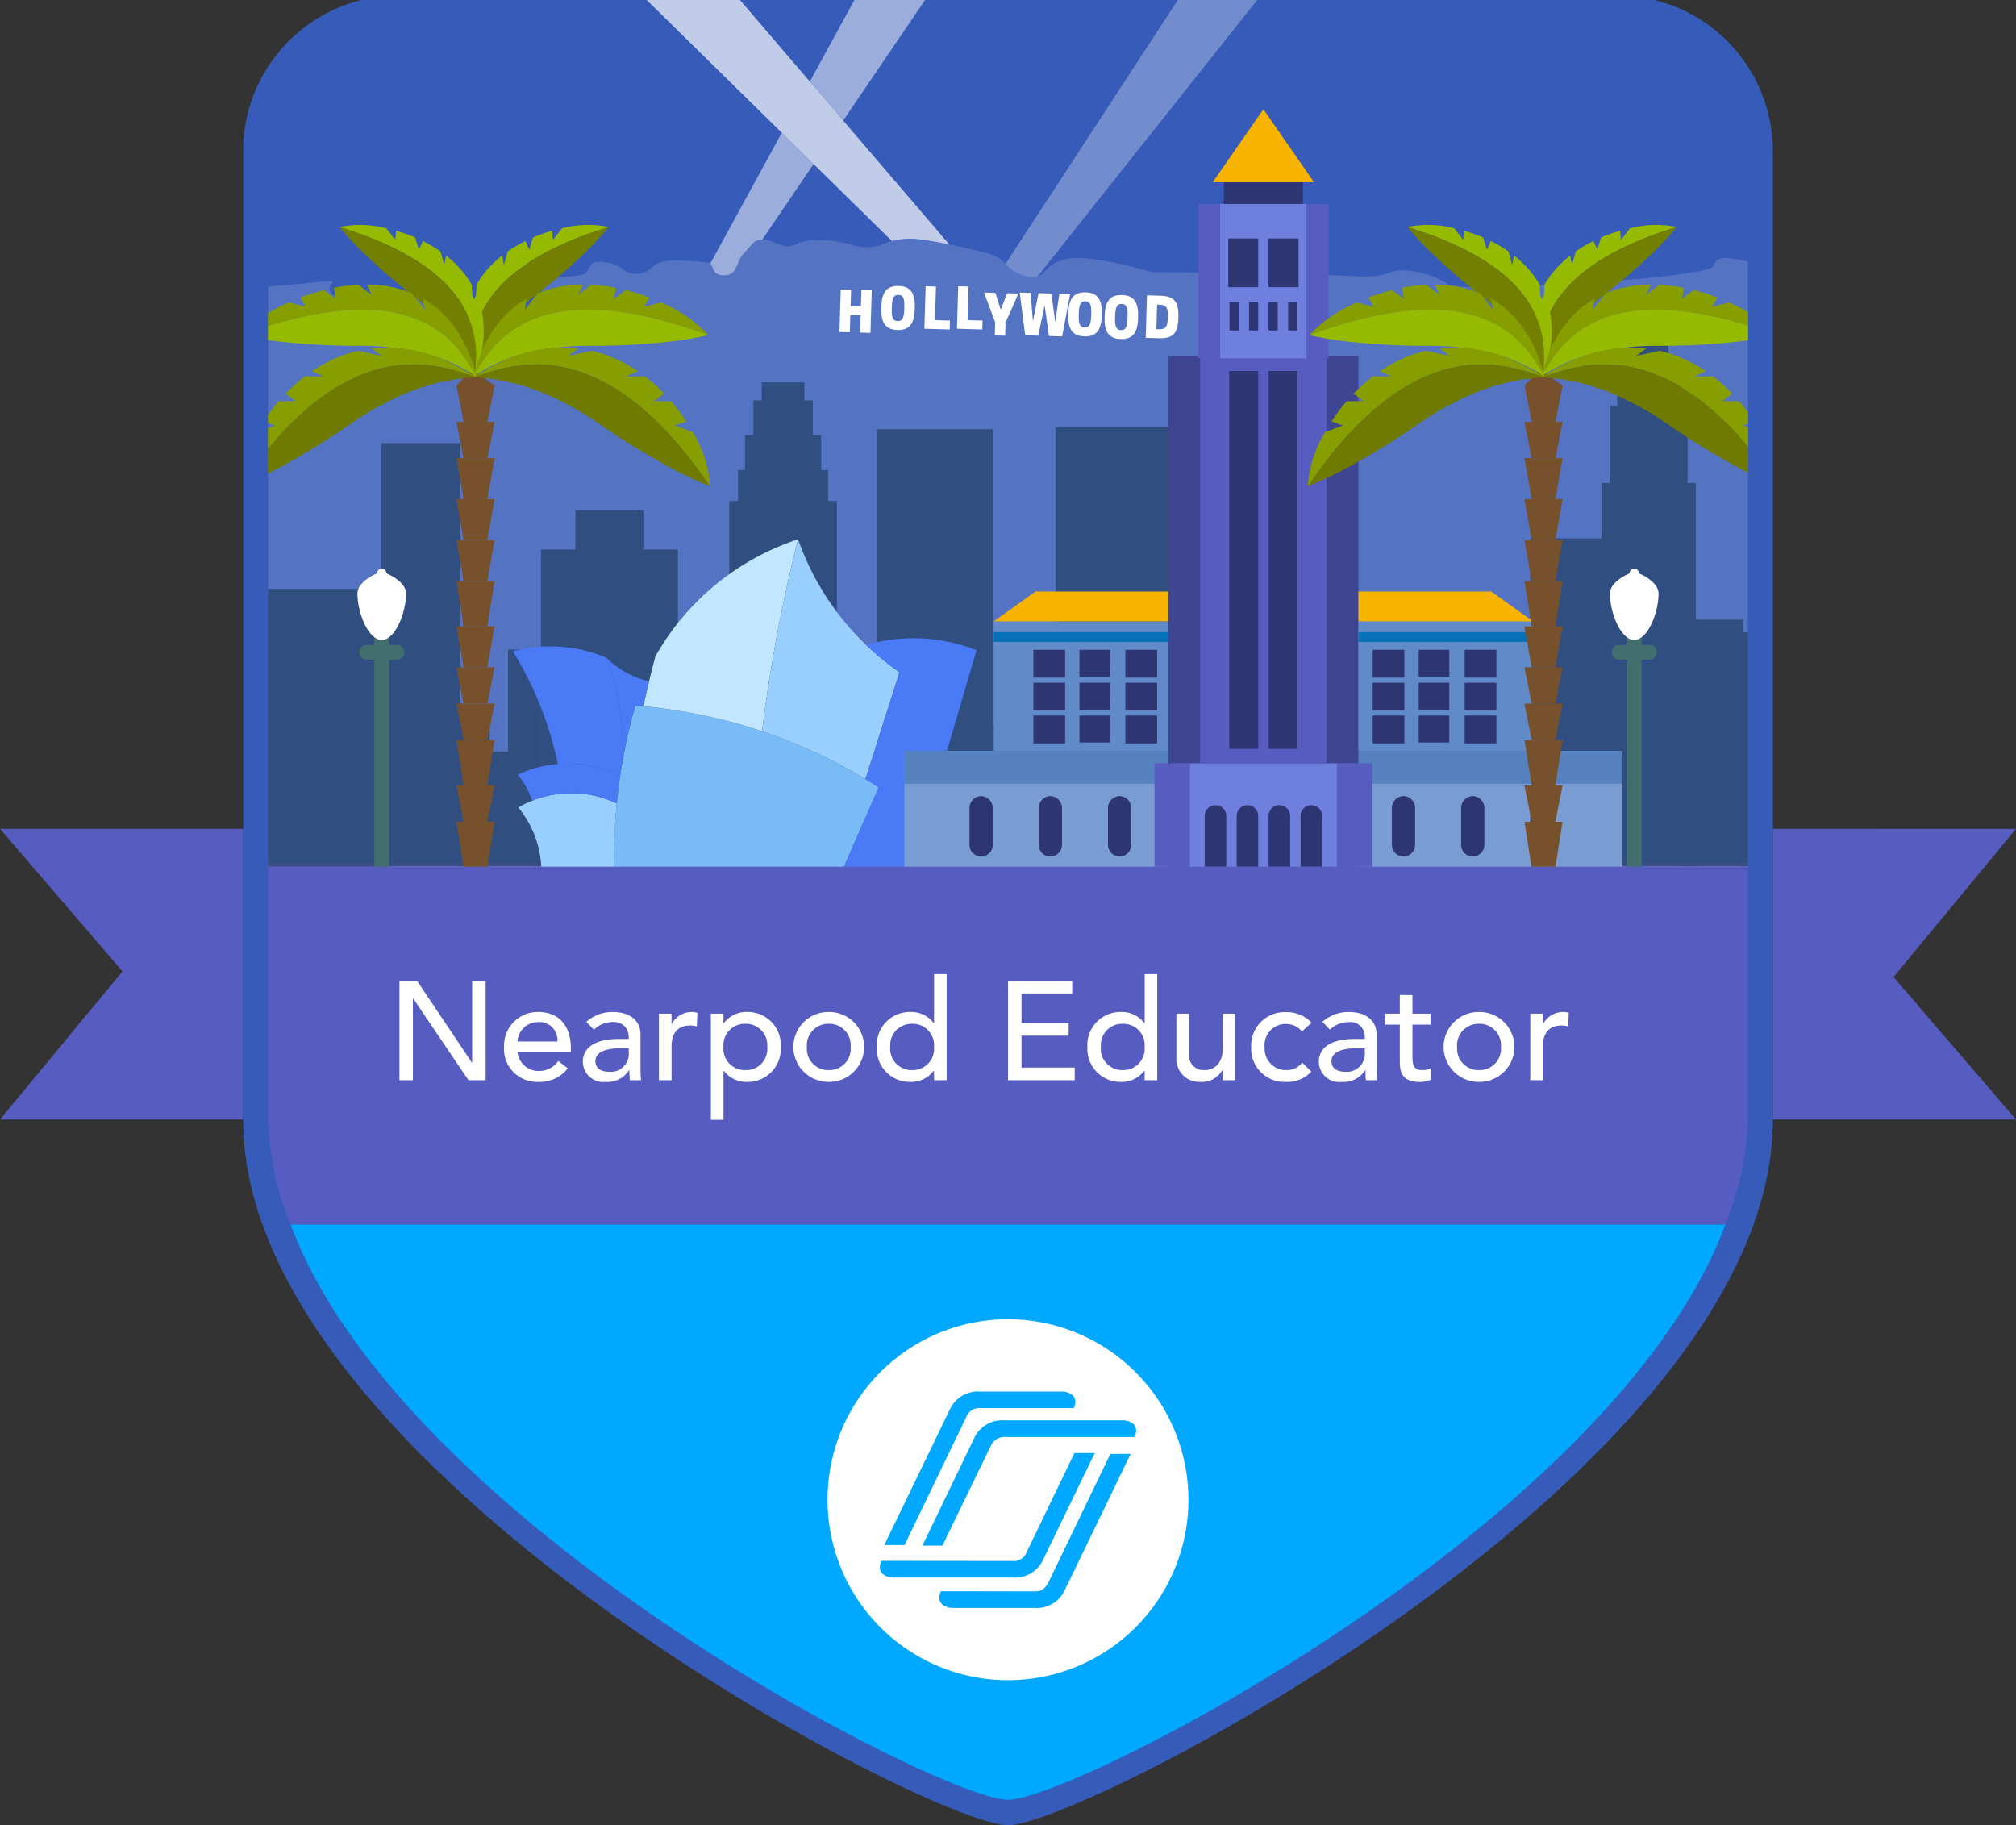 <svg xmlns="http://www.w3.org/2000/svg" width="215.4" height="195" data-name="Group 10100"><rect width="100%" height="100%" fill="#333333" stroke="none"/><defs><clipPath id="a"><path fill="none" d="M0 0h215.4v195H0z" data-name="Rectangle 4054"/></clipPath><clipPath id="b"><path fill="none" d="M12.222 0A16.6 16.6 0 0 0 0 16.215v76.376h158.141V16.215A16.6 16.6 0 0 0 145.918 0Z" data-name="Path 12878"/></clipPath><clipPath id="c"><path fill="none" d="M0 0h11.03v15.235H0z" data-name="Rectangle 4031"/></clipPath><clipPath id="d"><path fill="none" d="M0 0h12.317v12.88H0z" data-name="Rectangle 4032"/></clipPath><clipPath id="e"><path fill="none" d="M0 0h26.881v29.652H0z" data-name="Rectangle 4033"/></clipPath><clipPath id="f"><path fill="none" d="M0 0h32.328v26.116H0z" data-name="Rectangle 4034"/></clipPath><clipPath id="g"><path fill="none" d="M0 0h212.959v98.743H0z" data-name="Rectangle 4035"/></clipPath><clipPath id="h"><path fill="none" d="M0 0h163.867v62.524H0z" data-name="Rectangle 4038"/></clipPath></defs><g clip-path="url(#a)" data-name="Group 10122"><path fill="#565cc0" d="m0 88.552 13.084 15.227L0 119.608h25.978V88.552Z" data-name="Path 12766"/><path fill="#565cc0" d="M189.421 88.552v31.056h25.978l-13.083-15.228 13.083-15.827Z" data-name="Path 12767"/><g data-name="Group 10101"><g clip-path="url(#a)" data-name="Group 10100"><path fill="#365bb8" d="M176.789 0H38.609a16.649 16.649 0 0 0-12.631 16.157V119.64c0 37.345 73.559 75.36 81.722 75.36s81.722-38.016 81.722-75.36V16.157A16.649 16.649 0 0 0 176.789 0" data-name="Path 12768"/><path fill="#00a8ff" d="M107.7 192.29c7.054 0 64.736-29.436 76.657-61.467H31.043c11.921 32.031 69.6 61.467 76.657 61.467" data-name="Path 12769"/><path fill="#565cc0" d="M186.672 92.263H28.629v26.659a32.6 32.6 0 0 0 2.408 11.9h153.326a32.6 32.6 0 0 0 2.408-11.9V92.263Z" data-name="Path 12770"/><path fill="#fff" d="M107.7 140.948a19.28 19.28 0 1 0 19.28 19.28 19.3 19.3 0 0 0-19.28-19.28m-6.148 9.5a3.3 3.3 0 0 1 3.2-1.777h8.625a1.814 1.814 0 0 1 1.148.331.958.958 0 0 1 .369.777 1.661 1.661 0 0 1-.16.664h-9.918a1.479 1.479 0 0 0-1.592.993l-6.577 13.633h-2.165Zm-7.175 17.766a.953.953 0 0 1-.368-.777 1.627 1.627 0 0 1 .168-.68l13.946.017a1.482 1.482 0 0 0 1.592-.993l5.081-10.536h2.169l-5.573 11.52a3.3 3.3 0 0 1-3.2 1.78H95.527a1.823 1.823 0 0 1-1.15-.333m19.328 1.8a3.3 3.3 0 0 1-3.2 1.78h-8.623a1.822 1.822 0 0 1-1.15-.333.955.955 0 0 1-.368-.777 1.641 1.641 0 0 1 .168-.68l10.025.016c.563-.006 1.009-.1 1.477-.989l6.605-13.7h2.166Zm7.523-16.488h-13.723a1.619 1.619 0 0 0-1.621.9l-5.19 10.708h-2.14l5.593-11.608a3.3 3.3 0 0 1 3.205-1.777h12.52a1.815 1.815 0 0 1 1.148.331.959.959 0 0 1 .369.778 1.629 1.629 0 0 1-.162.664" data-name="Path 12771"/></g></g><path fill="#fff" d="M42.678 104.79v10.62h1.44v-8.73h.03l5.91 8.73h1.83v-10.62h-1.44v8.73h-.035l-5.85-8.73Zm14.85 3.33a3.6 3.6 0 0 0-3.675 3.735 3.524 3.524 0 0 0 3.66 3.735 3.741 3.741 0 0 0 3.15-1.455l-1.02-.78a2.451 2.451 0 0 1-1.95 1.065 2.245 2.245 0 0 1-2.4-2.07h5.7v-.375c0-2.46-1.365-3.855-3.465-3.855Zm-2.235 3.15a2.189 2.189 0 0 1 2.2-2.07 1.911 1.911 0 0 1 2.06 2.07Zm10.17-3.15a4.213 4.213 0 0 0-2.82 1.05l.81.84a2.8 2.8 0 0 1 2.01-.81 1.536 1.536 0 0 1 1.71 1.545V111h-1c-2.79 0-3.9 1.035-3.9 2.46a2.187 2.187 0 0 0 2.455 2.13 2.722 2.722 0 0 0 2.49-1.26h.03c0 .42.015.72.045 1.08h1.2a12.12 12.12 0 0 1-.06-1.155v-3.81c0-1.11-.82-2.325-2.97-2.325Zm-1.845 5.235c0-.69.6-1.365 2.79-1.365h.765v.39a1.914 1.914 0 0 1-2.025 2.13c-1.035 0-1.53-.42-1.53-1.155Zm10.295-5.235a2.391 2.391 0 0 0-2.13 1.275h-.03v-1.1h-1.35v7.115h1.35v-3.63c0-1.44.69-2.22 2.025-2.22a2.537 2.537 0 0 1 .675.105l.06-1.455a1.743 1.743 0 0 0-.6-.09Zm5.91 0a3 3 0 0 0-2.49 1.2h-.03v-1.02h-1.35v11.34h1.35v-5.25h.03a2.974 2.974 0 0 0 2.47 1.2 3.522 3.522 0 0 0 3.615-3.735 3.518 3.518 0 0 0-3.6-3.735Zm-2.52 3.735a2.279 2.279 0 0 1 2.32-2.475 2.285 2.285 0 0 1 2.355 2.475 2.266 2.266 0 0 1-2.34 2.475 2.282 2.282 0 0 1-2.34-2.475Zm11.245-3.735a3.736 3.736 0 0 0-3.78 3.735 3.745 3.745 0 0 0 3.78 3.735 3.736 3.736 0 0 0 3.78-3.735 3.735 3.735 0 0 0-3.78-3.735Zm-2.335 3.735a2.294 2.294 0 0 1 2.32-2.475 2.285 2.285 0 0 1 2.355 2.475 2.282 2.282 0 0 1-2.34 2.475 2.282 2.282 0 0 1-2.335-2.475Zm13.59-7.785v5.25h-.03a3 3 0 0 0-2.475-1.2 3.53 3.53 0 0 0-3.615 3.735 3.53 3.53 0 0 0 3.61 3.735 3 3 0 0 0 2.475-1.2h.03v1.02h1.35v-11.34Zm-4.68 7.785a2.279 2.279 0 0 1 2.32-2.475 2.285 2.285 0 0 1 2.355 2.475 2.282 2.282 0 0 1-2.34 2.475 2.282 2.282 0 0 1-2.34-2.475Zm12.58-7.065v10.62h7.125v-1.35h-5.685v-3.405h5.04v-1.35h-5.04v-3.165h5.415v-1.35Zm14.6-.72v5.25h-.03a3 3 0 0 0-2.475-1.2 3.53 3.53 0 0 0-3.615 3.735 3.53 3.53 0 0 0 3.61 3.735 3 3 0 0 0 2.475-1.2h.03v1.02h1.35v-11.34Zm-4.68 7.785a2.279 2.279 0 0 1 2.32-2.475 2.285 2.285 0 0 1 2.355 2.475 2.282 2.282 0 0 1-2.34 2.475 2.282 2.282 0 0 1-2.34-2.475Zm8.07-3.555v4.635a2.454 2.454 0 0 0 2.575 2.655 2.5 2.5 0 0 0 2.345-1.28h.03v1.1h1.35v-7.11h-1.35v3.72c0 1.41-.72 2.31-1.98 2.31a1.565 1.565 0 0 1-1.62-1.77v-4.26Zm11.71-.165a3.575 3.575 0 0 0-3.72 3.75 3.547 3.547 0 0 0 3.72 3.705 3.449 3.449 0 0 0 2.7-1.1l-.96-.96a2.109 2.109 0 0 1-1.725.8 2.279 2.279 0 0 1-2.295-2.415 2.264 2.264 0 0 1 2.22-2.52 2.26 2.26 0 0 1 1.77.8l1.02-.93a3.645 3.645 0 0 0-2.73-1.13Zm6.71-.015a4.213 4.213 0 0 0-2.82 1.05l.81.84a2.8 2.8 0 0 1 2.01-.81 1.536 1.536 0 0 1 1.71 1.545V111h-1.01c-2.79 0-3.9 1.035-3.9 2.46a2.187 2.187 0 0 0 2.46 2.13 2.722 2.722 0 0 0 2.49-1.26h.03c0 .42.015.72.045 1.08h1.2a12.12 12.12 0 0 1-.06-1.155v-3.81c0-1.11-.825-2.325-2.965-2.325Zm-1.85 5.235c0-.69.6-1.365 2.79-1.365h.765v.39a1.914 1.914 0 0 1-2.025 2.13c-1.035 0-1.53-.42-1.53-1.155Zm7.3-7.05v1.995h-1.56v1.17h1.56v3.8c0 .975.015 2.325 2.1 2.325a3.046 3.046 0 0 0 1.23-.24v-1.235a1.952 1.952 0 0 1-.96.21c-.84 0-1.02-.525-1.02-1.44v-3.42h1.935v-1.17h-1.935v-1.99Zm8.46 1.815a3.736 3.736 0 0 0-3.78 3.735 3.745 3.745 0 0 0 3.785 3.735 3.736 3.736 0 0 0 3.78-3.735 3.735 3.735 0 0 0-3.78-3.735Zm-2.34 3.735a2.294 2.294 0 0 1 2.33-2.475 2.285 2.285 0 0 1 2.355 2.475 2.282 2.282 0 0 1-2.34 2.475 2.282 2.282 0 0 1-2.34-2.475Zm11.33-3.735a2.391 2.391 0 0 0-2.13 1.275h-.03v-1.1h-1.35v7.115h1.35v-3.63c0-1.44.69-2.22 2.025-2.22a2.537 2.537 0 0 1 .675.105l.06-1.455a1.743 1.743 0 0 0-.6-.09Z" data-name="Path 12959"/><g data-name="Group 10121"><g clip-path="url(#b)" data-name="Group 10120" transform="translate(28.63)"><g data-name="Group 10104" opacity=".5"><g data-name="Group 10103"><g clip-path="url(#c)" data-name="Group 10102" transform="translate(47.272 14.184)"><path fill="#fff" d="M1.105 15.208c1.893.259 1.559-1.412 2.45-2.3s1.036-1.5 1.989-1.494l5.482-8.069-3.4-3.342-7.621 13.94c.23.248.243 1.146 1.109 1.265" data-name="Path 12772"/></g></g></g><g data-name="Group 10107" opacity=".5"><g data-name="Group 10106"><g clip-path="url(#d)" data-name="Group 10105" transform="translate(57.893)"><path fill="#fff" d="M3.566 12.88 12.316 0H4.769l-4.77 8.715Z" data-name="Path 12773"/></g></g></g><g data-name="Group 10110" opacity=".3"><g data-name="Group 10109"><g clip-path="url(#e)" data-name="Group 10108" transform="translate(78.816)"><path fill="#fff" d="M2.982 29.652a1.029 1.029 0 0 0 .39-.06L26.88 0h-8.482l-18.4 28.184a4.36 4.36 0 0 0 2.983 1.468" data-name="Path 12774"/></g></g></g><g data-name="Group 10113" opacity=".69"><g data-name="Group 10112"><g clip-path="url(#f)" data-name="Group 10111" transform="translate(40.466)"><path fill="#fff" d="m20.994 12.88-3.565-4.165L9.964 0H0l14.435 14.184 3.4 3.342 8.371 8.225a7.57 7.57 0 0 1 2.65-.215c.925.092 2.193.315 3.471.578Z" data-name="Path 12775"/></g></g></g><g data-name="Group 10116" opacity=".15"><g data-name="Group 10115"><g clip-path="url(#g)" data-name="Group 10114" transform="translate(-27.409 25.502)"><path fill="#fff" d="M190.303 5.821c-.668-.668 2-2-2.451-2.9s-5.557-1.337-6.009 0-27.186 2.863-28.3 1.988-4.456-1.984-6.233-1.319-2.228.446-8.243.223-17.157-.223-17.157-.223-5.57-1.687-8.466-1.512c-2.561.155-2.934 1.689-3.844 2.009a1.023 1.023 0 0 1-.389.059 4.356 4.356 0 0 1-2.983-1.468 4 4 0 0 0-1.483-.966c-.913-.281-2.736-.732-4.539-1.1C98.928.349 97.66.126 96.735.033a7.569 7.569 0 0 0-2.65.215 6.6 6.6 0 0 0-1.248.446 5.233 5.233 0 0 1-3.231-.1c-2.227-.569-4.71-.615-5.792 0-1.253.711-2.144-.486-3.565-.5h-.019c-.953 0-1.1.607-1.989 1.493s-.557 2.562-2.451 2.3c-.865-.118-.878-1.016-1.109-1.265a.18.18 0 0 0-.117-.063c-4.149-.418-5.233-.307-6.237.584a2.657 2.657 0 0 1-.75.462 2.331 2.331 0 0 1-2.368-.429 4.39 4.39 0 0 0-2.675-.7c-.919-.014-.733 1.266-1.679 1.411-3.1.476-3.453.105-3.779.7-1.571 2.89.891 5.459-.668 5.681s-6.015 1.782-8.02 0 0-2.9-2.9-3.564-3.194-.7-3.564-.223c-.677.868-2 .446-2.9.446s-1.114 1.337-4.01-.446 1.782-2.227-2.9-1.782-2.846.195-6.818.714c-1 .131-1.314-1.494-3.764-1.383-3.519.16-2.1 1.925-5.235 1.54-6.86-.845-5.124-1.762-8.466-1.094s-4.9.851-6.684 1.094c-1.081.147-.773.206-1.156.378v92.796h212.968V6.913c-5.929-.609-22.058-.493-22.656-1.092" data-name="Path 12776"/></g></g></g><path fill="#fff" d="m64.512 31.025-.136 4.538-1.106-.033.055-1.839-1.1-.032-.056 1.839-1.105-.033.136-4.538 1.106.033-.053 1.745 1.106.033.052-1.746Z" data-name="Path 12777"/><path fill="#fff" d="m65.535 32.965.007-.233c.047-1.571.631-2.217 1.853-2.18s1.767.716 1.72 2.287l-.007.233c-.047 1.572-.631 2.218-1.853 2.181s-1.767-.716-1.719-2.288m1.777 1.335c.524.016.649-.475.672-1.261l.007-.233c.023-.786-.072-1.283-.6-1.3h-.058c-.524-.016-.649.475-.672 1.261l-.007.233c-.023.785.072 1.283.6 1.3Z" data-name="Path 12778"/><path fill="#fff" d="m70.135 35.121.136-4.538 1.106.033-.108 3.584 1.6.048-.029.954Z" data-name="Path 12779"/><path fill="#fff" d="m73.616 35.121.136-4.538 1.106.033-.108 3.584 1.6.048-.029.954Z" data-name="Path 12780"/><path fill="#fff" d="m78.765 35.87-1.106-.033.042-1.4-1.192-3.181 1.21.036.575 1.8.682-1.761 1.21.036-1.38 3.1Z" data-name="Path 12781"/><path fill="#fff" d="m82.978 32.611-.668 3.253-1.4-.042-.586-4.56 1.152.035.259 3.024.6-3 1.361.041.422 3.029.439-3 1.153.034-.857 4.517-1.408-.042Z" data-name="Path 12782"/><path fill="#fff" d="m85.51 33.649.007-.233c.048-1.571.631-2.217 1.853-2.18s1.767.716 1.72 2.287l-.007.233c-.047 1.571-.63 2.217-1.852 2.18s-1.767-.716-1.72-2.288m1.776 1.338c.523.016.649-.475.672-1.261l.006-.233c.023-.786-.072-1.283-.6-1.3h-.059c-.523-.016-.649.475-.672 1.261l-.007.233c-.022.786.072 1.283.6 1.3Z" data-name="Path 12783"/><path fill="#fff" d="m89.392 33.935.007-.233c.047-1.571.631-2.217 1.853-2.18s1.767.716 1.719 2.287l-.007.233c-.047 1.571-.631 2.217-1.853 2.18s-1.767-.716-1.72-2.288m1.777 1.335c.524.016.649-.475.672-1.261l.007-.233c.023-.786-.072-1.283-.6-1.3h-.059c-.524-.016-.649.475-.672 1.261l-.007.233c-.023.786.072 1.283.6 1.3Z" data-name="Path 12784"/><path fill="#fff" d="m95.238 36.135-1.455-.044.136-4.538 1.455.044c1.426.043 1.943.641 1.9 2.211l-.007.233c-.047 1.571-.6 2.137-2.025 2.094m-.03-.956c.756.022.909-.386.932-1.171l.007-.233c.024-.785-.1-1.2-.86-1.225L95 32.541l-.079 2.63Z" data-name="Path 12785"/><g data-name="Group 10119" opacity=".5"><g data-name="Group 10118"><g fill="#0d293e" clip-path="url(#h)" data-name="Group 10117" transform="translate(-2.493 33.276)"><path d="M2.374 53.162V29.633h12.854v32.895H0v-9.363Z" data-name="Path 12786"/><path d="M23.059 43.517V14.072h-8.474V46.64h-2.231v12.625h13.83V43.517Z" data-name="Path 12787"/><path d="M28.142 36.128v10.885h-2.051v12.248h5.568V36.128Z" data-name="Path 12788"/><path d="M46.297 46.267V25.434h-3.691v-4.191h-7.257v4.191h-3.691v33.832h15.984v-13Z" data-name="Path 12789"/><path d="M145.841 18.332v-8.207h.813V5.064h1.246V0h4.224v5.064h1.246v5.061h.812v8.205h.869v40.935h-10.077V18.332Z" data-name="Path 12790"/><path d="M160.062 34.283v-1.361h-5.368v1.361h-1.28v24.98h10.453v-24.98Z" data-name="Path 12791"/><path d="M86.651 12.391v31.811h-2.723v4.942h-1.465v-4.942H79.95V12.578H67.593v46.687h31.414V12.391Z" data-name="Path 12792"/><path d="M62.347 20.242v-3.3h-.75V13.22h-.892V9.497h-.891V7.573h-4.567v1.924h-.892v3.722h-.891v3.723h-.751v3.3h-.938v39.024h11.511V20.242Z" data-name="Path 12793"/><path d="M66.356 46.83h-3.5v5.161h-2.158v-1.6h-3.66v-1.689h-1.689v.7h-2.815v1.83h-1.971v-2.44h-3.378v2.252h-1.693v8.213h20.864Z" data-name="Path 12794"/><path d="M137.364 24.246h9.759v35.02h-9.759z" data-name="Rectangle 4036"/><path d="M124.444 40.255h16.227v19.011h-16.227z" data-name="Rectangle 4037"/></g></g></g><path fill="#79bbf7" fill-rule="evenodd" d="M65.248 84.112q-4.314 9.881-4.316 9.88H37.051a58.137 58.137 0 0 1 2.2-18.6 55.934 55.934 0 0 1 25.991 8.724" data-name="Path 12795"/><path fill="#99cfff" fill-rule="evenodd" d="M29.189 93.991a10.8 10.8 0 0 0-2.445-7.721 11.3 11.3 0 0 1 10.521-.434 58.783 58.783 0 0 0-.214 8.155Z" data-name="Path 12796"/><path fill="#4a7af6" fill-rule="evenodd" d="M37.264 85.836c.1-.968.215-1.94.357-2.9a12.429 12.429 0 0 0-10.928-.165 8.893 8.893 0 0 1 1.54 2.773 11.315 11.315 0 0 1 9.031.292" data-name="Path 12797"/><path fill="#4a7af6" fill-rule="evenodd" d="M37.622 82.941c.05-.327.1-.654.153-.979a25.365 25.365 0 0 0-1.632-11.7 15.4 15.4 0 0 0-9.976-.672 37.713 37.713 0 0 1 4.811 12.041 12.45 12.45 0 0 1 6.644 1.311" data-name="Path 12798"/><path fill="#c0e7ff" fill-rule="evenodd" d="M52.796 78.131a55.6 55.6 0 0 0-12.7-2.674q.6-2.673 1.294-5.324a27.335 27.335 0 0 1 15.247-12.515 167.194 167.194 0 0 0-3.845 20.513" data-name="Path 12799"/><path fill="#99cfff" fill-rule="evenodd" d="M52.796 78.131a167.194 167.194 0 0 1 3.845-20.513 28.8 28.8 0 0 0 10.84 14.2q-3.648 11.416-3.647 11.417a55.863 55.863 0 0 0-11.038-5.1" data-name="Path 12800"/><path fill="#4a7af6" fill-rule="evenodd" d="M37.775 81.958a25.379 25.379 0 0 0-1.632-11.7 9.547 9.547 0 0 0 4.575 2.534l-.62 2.669c-.282-.027-.56-.05-.841-.07a58.553 58.553 0 0 0-1.481 6.57" data-name="Path 12801"/><path fill="#4a7af6" fill-rule="evenodd" d="m68.509 93.992 7.2-24.53a18.529 18.529 0 0 0-11.808-.569 28.992 28.992 0 0 0 3.583 2.923l-3.647 11.418c.943.584 1.414.878 1.414.878q-2.155 4.942-4.316 9.88 3.791.052 7.577 0" data-name="Path 12802"/><path fill="#799dd2" d="M67.994 80.213h28.203v13.833H67.994z" data-name="Rectangle 4039"/><path fill="#5581bf" d="M67.994 80.213h28.203v3.518H67.994z" data-name="Rectangle 4040"/><path fill="#618bc8" d="M77.544 66.384h18.654v13.829H77.544z" data-name="Rectangle 4041"/><path fill="#0671b8" d="M77.544 67.536h18.654v1.042H77.544z" data-name="Rectangle 4042"/><path fill="#f6b300" fill-rule="evenodd" d="M96.198 63.194H82.016q-1.118.8-2.237 1.595l-2.235 1.595h18.654v-3.19Z" data-name="Path 12803"/><path fill="#2d3572" fill-rule="evenodd" d="M85.172 69.424h-3.387v2.974h3.387Zm4.8 0h-3.269v2.874h3.272Zm5.03 0h-3.389v2.974h3.39Z" data-name="Path 12804"/><path fill="#2d3572" fill-rule="evenodd" d="M85.172 72.937h-3.387v2.973h3.387Zm4.8 0h-3.269v2.876h3.272Zm5.03 0h-3.389v2.973h3.39Z" data-name="Path 12805"/><path fill="#2d3572" fill-rule="evenodd" d="M85.172 76.448h-3.387v2.973h3.387Zm4.8 0h-3.269v2.876h3.272Zm5.03 0h-3.389v2.973h3.39Z" data-name="Path 12806"/><path fill="#2d3572" fill-rule="evenodd" d="M76.198 85.052a1.281 1.281 0 0 0-1.241 1.309v3.84a1.242 1.242 0 1 0 2.481 0v-3.84a1.277 1.277 0 0 0-1.24-1.309" data-name="Path 12807"/><path fill="#2d3572" fill-rule="evenodd" d="M83.597 85.052a1.281 1.281 0 0 0-1.241 1.309v3.84a1.242 1.242 0 1 0 2.481 0v-3.84a1.277 1.277 0 0 0-1.24-1.309" data-name="Path 12808"/><path fill="#2d3572" fill-rule="evenodd" d="M90.994 85.052a1.281 1.281 0 0 0-1.241 1.309v3.84a1.242 1.242 0 1 0 2.481 0v-3.84a1.277 1.277 0 0 0-1.24-1.309" data-name="Path 12809"/><path fill="#799dd2" d="M116.514 80.213h28.206v13.833h-28.206z" data-name="Rectangle 4043"/><path fill="#5581bf" d="M116.514 80.213h28.206v3.518h-28.206z" data-name="Rectangle 4044"/><path fill="#565cc0" d="M94.722 81.542h23.268v12.504H94.722z" data-name="Rectangle 4045"/><path fill="#6f7fdd" d="M98.5 81.542h15.715v12.504H98.5z" data-name="Rectangle 4046"/><path fill="#2d3572" fill-rule="evenodd" d="M101.237 86.017a1.154 1.154 0 0 1 1.151 1.148v6.882h-2.3v-6.882a1.153 1.153 0 0 1 1.151-1.148m10.238 0a1.154 1.154 0 0 1 1.152 1.148v6.882h-2.3v-6.882a1.152 1.152 0 0 1 1.15-1.148m-3.412 0a1.151 1.151 0 0 1 1.148 1.148v6.882h-2.3v-6.882a1.154 1.154 0 0 1 1.15-1.148m-3.413 0a1.152 1.152 0 0 1 1.151 1.148v6.882h-2.3v-6.882a1.153 1.153 0 0 1 1.15-1.148" data-name="Path 12810"/><path fill="#3e4693" d="M96.198 38.026h20.316v43.516H96.198z" data-name="Rectangle 4047"/><path fill="#565cc0" d="M99.61 38.026h13.493v43.516H99.61z" data-name="Rectangle 4048"/><path fill="#2d3572" fill-rule="evenodd" d="M106.911 39.633h3.088v40.369h-3.088Zm-1.979 0h.868v40.369h-3.088V39.633Z" data-name="Path 12811"/><path fill="#565cc0" d="M99.39 21.785h13.934v16.496H99.39z" data-name="Rectangle 4049"/><path fill="#6f7fdd" d="M101.742 21.785h9.229v16.496h-9.229z" data-name="Rectangle 4050"/><path fill="#2d3572" fill-rule="evenodd" d="M106.912 25.476h3.2v5.21h-3.2Zm-2.089 0h.977v5.21h-3.2v-5.21Z" data-name="Path 12812"/><path fill="#2d3572" fill-rule="evenodd" d="M102.736 32.292h.976v3.017h-.976Zm6.262 0h.98v3.017h-.98Zm-2.087 0h.976v3.017h-.976Zm-2.089 0h.978v3.017h-.978Z" data-name="Path 12813"/><path fill="#2d3572" d="M102.134 19.465h8.446v2.32h-8.446z" data-name="Rectangle 4051"/><path fill="#f6b300" fill-rule="evenodd" d="m106.355 11.672 2.707 3.9 2.705 3.895h-10.825l2.706-3.895Z" data-name="Path 12814"/><path fill="#618bc8" d="M116.514 66.384h18.654v13.829h-18.654z" data-name="Rectangle 4052"/><path fill="#0671b8" d="M116.514 67.536h18.654v1.042h-18.654z" data-name="Rectangle 4053"/><path fill="#f6b300" fill-rule="evenodd" d="M116.514 63.194h14.182c.744.53 1.5 1.062 2.236 1.595s1.489 1.062 2.235 1.593h-18.653v-3.188Z" data-name="Path 12815"/><path fill="#2d3572" fill-rule="evenodd" d="M121.327 85.052a1.281 1.281 0 0 0-1.241 1.309v3.84a1.242 1.242 0 1 0 2.481 0v-3.84a1.277 1.277 0 0 0-1.24-1.309" data-name="Path 12816"/><path fill="#2d3572" fill-rule="evenodd" d="M128.727 85.052a1.281 1.281 0 0 0-1.241 1.309v3.84a1.242 1.242 0 1 0 2.481 0v-3.84a1.277 1.277 0 0 0-1.24-1.309" data-name="Path 12817"/><path fill="#2d3572" fill-rule="evenodd" d="M136.122 85.052a1.281 1.281 0 0 0-1.241 1.309v3.84a1.242 1.242 0 1 0 2.481 0v-3.84a1.277 1.277 0 0 0-1.24-1.309" data-name="Path 12818"/><path fill="#2d3572" fill-rule="evenodd" d="M121.423 69.424h-3.387v2.974h3.387Zm4.8 0h-3.272v2.874h3.272Zm5.03 0h-3.392v2.974h3.389Z" data-name="Path 12819"/><path fill="#2d3572" fill-rule="evenodd" d="M121.423 72.937h-3.387v2.973h3.387Zm4.8 0h-3.272v2.876h3.272Zm5.03 0h-3.392v2.973h3.389Z" data-name="Path 12820"/><path fill="#2d3572" fill-rule="evenodd" d="M121.423 76.448h-3.387v2.973h3.387Zm4.8 0h-3.272v2.876h3.272Zm5.03 0h-3.392v2.973h3.389Z" data-name="Path 12821"/><path fill="#426e6d" d="M12.157 112.069a.79.79 0 0 1-.789-.789V67.847a.79.79 0 1 1 1.579 0v43.432a.79.79 0 0 1-.789.789" data-name="Path 12822"/><path fill="#426e6d" d="M13.803 70.479h-3.29a.79.79 0 0 1 0-1.579h3.29a.79.79 0 0 1 0 1.579" data-name="Path 12823"/><path fill="#fff" d="M12.158 61.118c-.4 0-2.6.971-2.6 2.287 0 2.072 1.164 4.969 2.6 4.969s2.6-2.9 2.6-4.969c0-1.316-2.2-2.287-2.6-2.287" data-name="Path 12824"/><path fill="#fff" d="M12.158 62.5a.493.493 0 0 1-.493-.493v-.769a.493.493 0 0 1 .987 0v.773a.493.493 0 0 1-.493.493" data-name="Path 12825"/><path fill="#426e6d" d="M145.981 112.069a.79.79 0 0 0 .789-.789V67.847a.79.79 0 1 0-1.579 0v43.432a.79.79 0 0 0 .789.789" data-name="Path 12826"/><path fill="#426e6d" d="M144.336 70.479h3.29a.79.79 0 0 0 0-1.579h-3.29a.79.79 0 0 0 0 1.579" data-name="Path 12827"/><path fill="#fff" d="M145.981 61.118c.4 0 2.6.971 2.6 2.287 0 2.072-1.164 4.969-2.6 4.969s-2.6-2.9-2.6-4.969c0-1.316 2.2-2.287 2.6-2.287" data-name="Path 12828"/><path fill="#fff" d="M145.981 62.5a.493.493 0 0 0 .493-.493v-.769a.493.493 0 1 0-.987 0v.773a.493.493 0 0 0 .493.493" data-name="Path 12829"/><path fill="#77512b" d="m22.199 39.746-.048-.722-2.011 2.167.768 3.884h2.535l.77-3.884Z" data-name="Path 12830"/><path fill="#77512b" d="M22.199 45.075H20.14l.768 3.884h2.535l.767-3.884Z" data-name="Path 12831"/><path fill="#77512b" d="M22.199 48.958H20.14l.768 4.369h2.535l.767-4.369Z" data-name="Path 12832"/><path fill="#77512b" d="M22.199 53.327H20.14l.768 4.369h2.535l.767-4.369Z" data-name="Path 12833"/><path fill="#77512b" d="M22.199 57.697H20.14l.768 4.369h2.535l.767-4.369Z" data-name="Path 12834"/><path fill="#77512b" d="M22.199 62.066H20.14l.768 4.855h2.535l.767-4.855Z" data-name="Path 12835"/><path fill="#77512b" d="M22.199 66.921H20.14l.768 4.369h2.535l.77-4.369Z" data-name="Path 12836"/><path fill="#77512b" d="M22.199 71.29H20.14l.768 3.884h2.535l.767-3.884Z" data-name="Path 12837"/><path fill="#77512b" d="M22.199 75.174H20.14l.768 3.884h2.535l.767-3.884Z" data-name="Path 12838"/><path fill="#77512b" d="M22.199 79.058H20.14l.768 4.855h2.535l.767-4.855Z" data-name="Path 12839"/><path fill="#77512b" d="M22.199 83.912H20.14l.768 3.884h2.535l.767-3.884Z" data-name="Path 12840"/><path fill="#77512b" d="M22.199 87.796H20.14l.768 4.855h2.535l.767-4.855Z" data-name="Path 12841"/><path fill="#95ba00" d="m21.772 31.429.422.946.081-1.954a10.9 10.9 0 0 1 2.747-3.121l.195 1.012.391-1.446a14.711 14.711 0 0 1 1.893-1.121l.418.928.4-1.3a16.788 16.788 0 0 1 2.036-.72l.1.97.955-1.232a11.02 11.02 0 0 1 5-.131c-16.122 4.919-14.649 13.013-14.478 15.965-1.3-3.581-1.145-6.487-.16-8.8" data-name="Path 12842"/><path fill="#737f00" d="M36.411 24.257a34.5 34.5 0 0 1-3.109 3.277l-.857.8a58.87 58.87 0 0 1-2.2 1.9l-.732.594q-.479.383-.992.778a23.192 23.192 0 0 0-1.839 1.565l-.794.794a16.6 16.6 0 0 0-3.956 6.262c-.166-2.956-1.643-11.047 14.479-15.97" data-name="Path 12843"/><path fill="#95ba00" d="m22.278 31.429-.422.946-.081-1.954a10.9 10.9 0 0 0-2.747-3.121l-.195 1.012-.391-1.446a14.71 14.71 0 0 0-1.893-1.121l-.418.928-.4-1.3a16.788 16.788 0 0 0-2.036-.72l-.1.97-.955-1.232a11.02 11.02 0 0 0-5-.131c16.121 4.919 14.649 13.013 14.48 15.965 1.3-3.581 1.145-6.487.16-8.8" data-name="Path 12844"/><path fill="#737f00" d="M7.64 24.257a34.5 34.5 0 0 0 3.109 3.277l.857.8a58.87 58.87 0 0 0 2.2 1.9l.732.594q.479.383.992.778a23.194 23.194 0 0 1 1.838 1.565l.794.794a16.6 16.6 0 0 1 3.958 6.261c.17-2.952 1.643-11.046-14.478-15.969" data-name="Path 12845"/><path fill="#879e00" d="m27.651 31.907-.212 1.188 1.384-1.768a12.725 12.725 0 0 1 4.829-.924l-.481 1.085 1.356-1.065a18.407 18.407 0 0 1 2.64.325l-.2 1.169 1.268-.928a21.575 21.575 0 0 1 2.514.8l-.544.981 1.777-.458a14.581 14.581 0 0 1 5.079 3.495c-19.388-7.078-23.326 1.54-25.129 4.418 1.1-4.281 3.192-6.881 5.719-8.324" data-name="Path 12846"/><path fill="#95ba00" d="M47.061 35.808a40.4 40.4 0 0 1-5.295.806l-1.387.121c-1.044.08-2.2.144-3.462.181l-1.127.025q-.735.01-1.511.007a27.817 27.817 0 0 0-2.89.134l-1.323.165a18.665 18.665 0 0 0-8.135 2.979c1.8-2.879 5.741-11.5 25.129-4.418" data-name="Path 12847"/><path fill="#879e00" d="m33.15 37.222-1.065.8 2.52-.547a14.642 14.642 0 0 1 4.908 2.185l-1.225.56 1.977-.018a18.349 18.349 0 0 1 2.067 1.845l-1.044.793 1.8.037a19.833 19.833 0 0 1 1.6 2.143l-1.2.441 1.894.711a12.4 12.4 0 0 1 1.85 5.8c-11.711-17.226-21.543-12.85-25.253-11.675 4.133-2.692 7.892-3.47 11.171-3.078" data-name="Path 12848"/><path fill="#6f7a00" d="M47.229 51.968a46.2 46.2 0 0 1-5.223-2.557l-1.3-.74a77.033 77.033 0 0 1-3.16-1.944l-1-.659q-.65-.434-1.326-.9a30.162 30.162 0 0 0-2.64-1.642l-1.28-.667a23.128 23.128 0 0 0-9.322-2.565c3.709-1.17 13.542-5.551 25.25 11.671" data-name="Path 12849"/><path fill="#879e00" d="m16.569 31.907.212 1.188-1.387-1.768a12.725 12.725 0 0 0-4.829-.924l.481 1.085-1.356-1.065a18.407 18.407 0 0 0-2.64.325l.2 1.169-1.268-.928a21.574 21.574 0 0 0-2.514.8l.544.981-1.777-.458a14.581 14.581 0 0 0-5.076 3.495c19.388-7.078 23.326 1.54 25.129 4.418-1.1-4.281-3.192-6.881-5.719-8.324" data-name="Path 12850"/><path fill="#95ba00" d="M-2.841 35.808a40.4 40.4 0 0 0 5.292.806l1.387.121c1.044.08 2.2.144 3.462.181l1.127.025q.735.01 1.511.007a27.817 27.817 0 0 1 2.89.134l1.323.165a18.665 18.665 0 0 1 8.135 2.979c-1.8-2.879-5.741-11.5-25.129-4.418" data-name="Path 12851"/><path fill="#879e00" d="m11.073 37.222 1.065.8-2.52-.547A14.642 14.642 0 0 0 4.71 39.66l1.225.56-1.976-.018a18.293 18.293 0 0 0-2.068 1.845l1.044.793-1.8.037a19.929 19.929 0 0 0-1.6 2.143l1.2.441-1.894.711a12.4 12.4 0 0 0-1.85 5.8c11.711-17.226 21.543-12.85 25.252-11.675-4.133-2.692-7.892-3.47-11.171-3.078" data-name="Path 12852"/><path fill="#6f7a00" d="M-3.007 51.968a46.2 46.2 0 0 0 5.227-2.557l1.3-.74a77.033 77.033 0 0 0 3.16-1.944l1-.659q.65-.434 1.326-.9a30.16 30.16 0 0 1 2.635-1.642l1.28-.667a23.128 23.128 0 0 1 9.322-2.565c-3.709-1.17-13.542-5.551-25.25 11.671" data-name="Path 12853"/><path fill="#77512b" d="m136.31 39.746-.048-.722-2.011 2.167.768 3.884h2.535l.77-3.884Z" data-name="Path 12854"/><path fill="#77512b" d="M136.31 45.075h-2.059l.768 3.884h2.535l.767-3.884Z" data-name="Path 12855"/><path fill="#77512b" d="M136.31 48.958h-2.059l.768 4.369h2.535l.767-4.369Z" data-name="Path 12856"/><path fill="#77512b" d="M136.31 53.327h-2.059l.768 4.369h2.535l.767-4.369Z" data-name="Path 12857"/><path fill="#77512b" d="M136.31 57.697h-2.059l.768 4.369h2.535l.767-4.369Z" data-name="Path 12858"/><path fill="#77512b" d="M136.31 62.066h-2.059l.768 4.855h2.535l.767-4.855Z" data-name="Path 12859"/><path fill="#77512b" d="M136.31 66.921h-2.059l.768 4.369h2.535l.767-4.369Z" data-name="Path 12860"/><path fill="#77512b" d="M136.31 71.29h-2.059l.768 3.884h2.535l.767-3.884Z" data-name="Path 12861"/><path fill="#77512b" d="M136.31 75.174h-2.059l.768 3.884h2.535l.767-3.884Z" data-name="Path 12862"/><path fill="#77512b" d="M136.31 79.058h-2.059l.768 4.855h2.535l.767-4.855Z" data-name="Path 12863"/><path fill="#77512b" d="M136.31 83.912h-2.059l.768 3.884h2.535l.767-3.884Z" data-name="Path 12864"/><path fill="#77512b" d="M136.31 87.796h-2.059l.768 4.855h2.535l.767-4.855Z" data-name="Path 12865"/><path fill="#95ba00" d="m135.883 31.429.422.946.081-1.954a10.9 10.9 0 0 1 2.747-3.121l.2 1.012.391-1.446a14.71 14.71 0 0 1 1.893-1.121l.418.928.4-1.3a16.788 16.788 0 0 1 2.036-.72l.1.97.955-1.232a11.02 11.02 0 0 1 5-.131c-16.121 4.923-14.649 13.017-14.478 15.969-1.3-3.581-1.145-6.487-.16-8.8" data-name="Path 12866"/><path fill="#737f00" d="M150.522 24.257a34.494 34.494 0 0 1-3.109 3.277l-.857.8a58.87 58.87 0 0 1-2.2 1.9l-.732.594q-.479.383-.992.778a23.193 23.193 0 0 0-1.842 1.572l-.794.794a16.6 16.6 0 0 0-3.956 6.262c-.17-2.952-1.643-11.046 14.478-15.969" data-name="Path 12867"/><path fill="#95ba00" d="m136.39 31.429-.422.946-.081-1.954a10.9 10.9 0 0 0-2.747-3.121l-.2 1.012-.391-1.446a14.709 14.709 0 0 0-1.893-1.121l-.418.928-.4-1.3a16.789 16.789 0 0 0-2.036-.72l-.1.97-.955-1.232a11.02 11.02 0 0 0-5-.131c16.121 4.923 14.649 13.017 14.478 15.969 1.3-3.581 1.145-6.487.16-8.8" data-name="Path 12868"/><path fill="#737f00" d="M121.752 24.257a34.5 34.5 0 0 0 3.109 3.277l.857.8a58.87 58.87 0 0 0 2.2 1.9l.732.594q.479.383.992.778a23.2 23.2 0 0 1 1.842 1.572l.794.794a16.6 16.6 0 0 1 3.956 6.262c.17-2.952 1.643-11.046-14.478-15.969" data-name="Path 12869"/><path fill="#879e00" d="m141.763 31.907-.212 1.188 1.384-1.768a12.725 12.725 0 0 1 4.829-.924l-.481 1.085 1.356-1.065a18.406 18.406 0 0 1 2.64.325l-.2 1.169 1.268-.928a21.574 21.574 0 0 1 2.514.8l-.544.981 1.777-.458a14.581 14.581 0 0 1 5.078 3.495c-19.388-7.078-23.326 1.54-25.129 4.418 1.1-4.281 3.192-6.881 5.719-8.324" data-name="Path 12870"/><path fill="#95ba00" d="M161.173 35.808a40.4 40.4 0 0 1-5.295.806l-1.387.121c-1.044.08-2.2.144-3.462.181l-1.127.025q-.735.01-1.511.007a27.817 27.817 0 0 0-2.89.134l-1.323.165a18.665 18.665 0 0 0-8.135 2.979c1.8-2.879 5.741-11.5 25.129-4.418" data-name="Path 12871"/><path fill="#879e00" d="m147.261 37.222-1.065.8 2.52-.547a14.642 14.642 0 0 1 4.907 2.185l-1.225.56 1.977-.018a18.348 18.348 0 0 1 2.067 1.845l-1.044.793 1.8.037a19.832 19.832 0 0 1 1.6 2.143l-1.2.441 1.894.711a12.4 12.4 0 0 1 1.85 5.8c-11.708-17.222-21.54-12.841-25.25-11.671 4.133-2.692 7.892-3.47 11.171-3.078" data-name="Path 12872"/><path fill="#6f7a00" d="M161.34 51.968a46.2 46.2 0 0 1-5.227-2.557l-1.3-.74a77.033 77.033 0 0 1-3.16-1.944l-1-.659q-.649-.434-1.326-.9a30.162 30.162 0 0 0-2.627-1.636l-1.28-.667a23.128 23.128 0 0 0-9.322-2.565c3.71-1.17 13.542-5.551 25.25 11.671" data-name="Path 12873"/><path fill="#879e00" d="m130.681 31.907.212 1.188-1.387-1.764a12.725 12.725 0 0 0-4.829-.924l.481 1.085-1.356-1.065a18.407 18.407 0 0 0-2.64.325l.2 1.169-1.268-.928a21.574 21.574 0 0 0-2.514.8l.544.981-1.777-.458a14.581 14.581 0 0 0-5.078 3.495c19.388-7.078 23.326 1.54 25.129 4.418-1.1-4.281-3.192-6.881-5.719-8.324" data-name="Path 12874"/><path fill="#95ba00" d="M111.271 35.808a40.4 40.4 0 0 0 5.295.806l1.387.121c1.044.08 2.2.144 3.462.181l1.127.025q.734.01 1.511.007a27.817 27.817 0 0 1 2.89.134l1.323.165a18.665 18.665 0 0 1 8.135 2.979c-1.8-2.879-5.741-11.5-25.129-4.418" data-name="Path 12875"/><path fill="#879e00" d="m125.184 37.222 1.065.8-2.52-.547a14.642 14.642 0 0 0-4.908 2.185l1.225.56-1.976-.018a18.294 18.294 0 0 0-2.068 1.845l1.044.793-1.8.037a19.929 19.929 0 0 0-1.6 2.143l1.2.441-1.894.711a12.4 12.4 0 0 0-1.85 5.8c11.708-17.222 21.54-12.841 25.25-11.671-4.133-2.692-7.892-3.47-11.171-3.078" data-name="Path 12876"/><path fill="#6f7a00" d="M111.105 51.968a46.2 46.2 0 0 0 5.227-2.557l1.3-.74a77.033 77.033 0 0 0 3.16-1.944l1-.659q.649-.434 1.326-.9a30.162 30.162 0 0 1 2.627-1.636l1.28-.667a23.128 23.128 0 0 1 9.322-2.565c-3.709-1.17-13.542-5.551-25.25 11.671" data-name="Path 12877"/></g></g></g></svg>